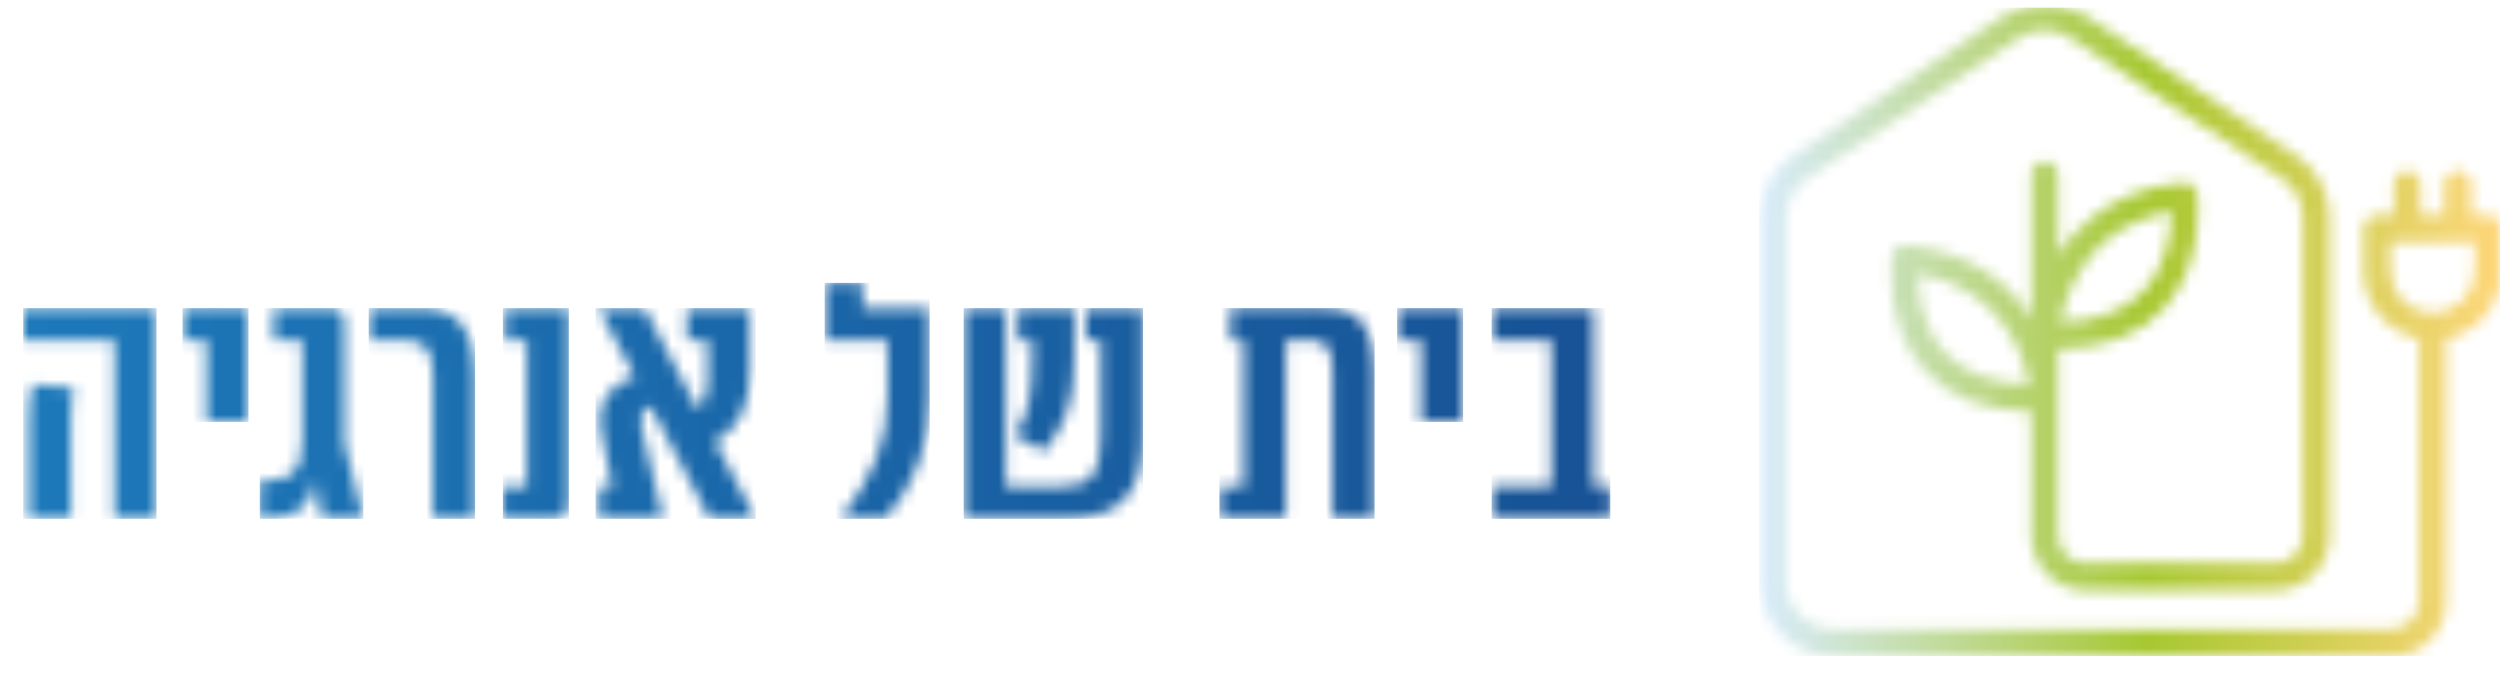 <svg xmlns="http://www.w3.org/2000/svg" width="214" height="58" viewBox="0 0 214 58" fill="none"><g clip-path="url(#clip0_66_5569)"><g clip-path="url(#clip1_66_5569)"><mask id="mask0_66_5569" style="mask-type:luminance" maskUnits="userSpaceOnUse" x="1" y="26" width="13" height="19"><path d="M2.46 36.174V44.408H6.069V36.174C6.069 34.91 6.161 34.103 6.311 33.197L2.793 32.897C2.551 33.862 2.46 34.885 2.46 36.174ZM1.978 26.377V29.138H9.795V44.408H13.405V26.377H1.978Z" fill="white"></path></mask><g mask="url(#mask0_66_5569)"><path d="M13.396 26.377H1.978V44.408H13.396V26.377Z" fill="url(#paint0_linear_66_5569)"></path></g><mask id="mask1_66_5569" style="mask-type:luminance" maskUnits="userSpaceOnUse" x="15" y="26" width="7" height="11"><path d="M15.625 26.377V29.138H17.671V36.116H21.272V26.377H15.625Z" fill="white"></path></mask><g mask="url(#mask1_66_5569)"><path d="M21.272 26.377H15.625V36.116H21.272V26.377Z" fill="url(#paint1_linear_66_5569)"></path></g><mask id="mask2_66_5569" style="mask-type:luminance" maskUnits="userSpaceOnUse" x="22" y="26" width="10" height="19"><path d="M23.41 26.377V29.138H25.872V37.704C25.872 40.316 24.94 41.156 22.628 41.156H22.237V44.399H22.628C25.481 44.399 26.654 43.202 26.986 41.031L27.56 44.399H31.103L29.481 37.912V27.849C29.481 26.768 29.148 26.377 28.217 26.377H23.41Z" fill="white"></path></mask><g mask="url(#mask2_66_5569)"><path d="M31.103 26.377H22.237V44.408H31.103V26.377Z" fill="url(#paint2_linear_66_5569)"></path></g><mask id="mask3_66_5569" style="mask-type:luminance" maskUnits="userSpaceOnUse" x="31" y="26" width="10" height="19"><path d="M31.56 26.377V29.138H34.712C36.4 29.138 37.057 29.92 37.057 32.232V44.399H40.659V32.531C40.659 28.082 39.22 26.369 35.818 26.369H31.552L31.56 26.377Z" fill="white"></path></mask><g mask="url(#mask3_66_5569)"><path d="M40.666 26.377H31.56V44.408H40.666V26.377Z" fill="url(#paint3_linear_66_5569)"></path></g><mask id="mask4_66_5569" style="mask-type:luminance" maskUnits="userSpaceOnUse" x="43" y="26" width="6" height="19"><path d="M43.229 26.377V29.138H45.092V41.638H43.046V44.399H47.254C48.277 44.399 48.693 43.95 48.693 42.894V26.369H43.221L43.229 26.377Z" fill="white"></path></mask><g mask="url(#mask4_66_5569)"><path d="M48.693 26.377H43.046V44.408H48.693V26.377Z" fill="url(#paint4_linear_66_5569)"></path></g><mask id="mask5_66_5569" style="mask-type:luminance" maskUnits="userSpaceOnUse" x="51" y="26" width="14" height="19"><path d="M58.798 26.377V29.138H60.569V32.623C60.569 33.912 60.328 34.486 59.729 35.06L55.163 26.377H51.23L54.357 32.265C52.286 32.714 50.988 34.519 51.471 36.956L52.402 41.647H51.263V44.408H56.76L54.955 36.74C54.689 35.633 55.014 35.002 55.679 34.76L60.752 44.408H64.686L61.201 37.796C63.181 36.715 64.179 34.794 64.179 31.841V26.369H58.798V26.377Z" fill="white"></path></mask><g mask="url(#mask5_66_5569)"><path d="M64.686 26.377H50.98V44.408H64.686V26.377Z" fill="url(#paint5_linear_66_5569)"></path></g><mask id="mask6_66_5569" style="mask-type:luminance" maskUnits="userSpaceOnUse" x="70" y="24" width="10" height="21"><path d="M70.591 24.215V29.147H75.972V34.045C75.972 37.863 74.708 40.749 71.972 44.416H75.789C78.409 41.347 79.573 37.929 79.573 34.045V26.386H73.86V24.223H70.583L70.591 24.215Z" fill="white"></path></mask><g mask="url(#mask6_66_5569)"><path d="M79.574 24.215H70.592V44.408H79.574V24.215Z" fill="url(#paint6_linear_66_5569)"></path></g><mask id="mask7_66_5569" style="mask-type:luminance" maskUnits="userSpaceOnUse" x="82" y="26" width="16" height="19"><path d="M87.124 26.377V29.138H88.355V30.519C88.355 33.737 88.056 35.534 86.883 37.222L89.345 38.661C91.266 36.382 91.956 34.153 91.956 30.876V26.369H87.124V26.377ZM92.946 26.377V29.138H94.235V37.189C94.235 40.615 93.362 41.638 90.933 41.638H86.093V26.369H82.483V44.399H90.958C95.732 44.399 97.836 42.595 97.836 37.064V26.369H92.938L92.946 26.377Z" fill="white"></path></mask><g mask="url(#mask7_66_5569)"><path d="M97.844 26.377H82.491V44.408H97.844V26.377Z" fill="url(#paint7_linear_66_5569)"></path></g><mask id="mask8_66_5569" style="mask-type:luminance" maskUnits="userSpaceOnUse" x="104" y="26" width="14" height="19"><path d="M105.313 26.377V29.138H106.453V41.638H104.382V44.399H110.062V29.13H112.133C113.422 29.13 114.054 29.546 114.054 31.833V44.391H117.664V32.224C117.664 27.774 116.283 26.36 113.214 26.36H105.313V26.377Z" fill="white"></path></mask><g mask="url(#mask8_66_5569)"><path d="M117.664 26.377H104.382V44.408H117.664V26.377Z" fill="url(#paint8_linear_66_5569)"></path></g><mask id="mask9_66_5569" style="mask-type:luminance" maskUnits="userSpaceOnUse" x="119" y="26" width="7" height="11"><path d="M119.594 26.377V29.138H121.64V36.116H125.249V26.377H119.594Z" fill="white"></path></mask><g mask="url(#mask9_66_5569)"><path d="M125.241 26.377H119.594V36.116H125.241V26.377Z" fill="url(#paint9_linear_66_5569)"></path></g><mask id="mask10_66_5569" style="mask-type:luminance" maskUnits="userSpaceOnUse" x="127" y="26" width="11" height="19"><path d="M127.686 26.377V29.138H132.792V41.638H127.686V44.408H137.84V41.638H136.402V26.377H127.686Z" fill="white"></path></mask><g mask="url(#mask10_66_5569)"><path d="M137.84 26.377H127.686V44.408H137.84V26.377Z" fill="url(#paint10_linear_66_5569)"></path></g><mask id="mask11_66_5569" style="mask-type:luminance" maskUnits="userSpaceOnUse" x="150" y="0" width="65" height="57"><path d="M166.483 30.178C164.512 28.032 164.188 25.071 164.179 23.449C171.398 24.755 173.253 30.41 173.719 32.93C170.525 32.856 168.097 31.932 166.491 30.178M204.632 23.192V20.713H211.843V23.192C211.843 25.179 210.229 26.793 208.242 26.793C206.254 26.793 204.64 25.179 204.64 23.192M180.713 20.239C182.144 19.174 183.874 18.451 185.87 18.093C185.861 19.707 185.537 22.668 183.566 24.822C181.961 26.568 179.54 27.491 176.347 27.574C176.688 25.811 177.711 22.485 180.713 20.239ZM171.498 1.343L153.434 13.336C151.654 14.517 150.59 16.505 150.59 18.634V49.797C150.59 53.306 153.442 56.167 156.96 56.167H204.707C207.294 56.167 209.389 54.063 209.389 51.477V28.997C212.101 28.456 214.147 26.061 214.147 23.2V19.557C214.147 18.917 213.631 18.401 212.99 18.401H211.543V15.781C211.543 15.141 211.028 14.625 210.387 14.625C209.747 14.625 209.231 15.141 209.231 15.781V18.401H207.219V15.781C207.219 15.141 206.703 14.625 206.063 14.625C205.422 14.625 204.907 15.141 204.907 15.781V18.401H203.468C202.827 18.401 202.312 18.917 202.312 19.557V23.2C202.312 26.069 204.358 28.456 207.069 28.997V51.477C207.069 52.782 206.004 53.847 204.699 53.847H156.952C154.715 53.847 152.894 52.026 152.894 49.788V18.634C152.894 17.278 153.576 16.014 154.707 15.257L172.771 3.265C174.135 2.358 175.898 2.358 177.253 3.265L195.326 15.266C196.457 16.014 197.13 17.27 197.13 18.642V45.855C197.13 47.169 196.066 48.225 194.76 48.225H178.542C177.237 48.225 176.172 47.16 176.172 45.855V29.887C180.131 29.828 183.192 28.656 185.271 26.377C188.83 22.476 188.132 16.862 188.098 16.63C188.015 16.006 187.458 15.565 186.834 15.632C183.89 15.939 181.362 16.871 179.316 18.393C177.952 19.416 176.937 20.597 176.164 21.794V14.975C176.164 14.334 175.648 13.819 175.008 13.819C174.367 13.819 173.852 14.334 173.852 14.975V27.192C172.047 24.348 168.853 21.57 163.181 20.979C162.558 20.913 162 21.362 161.917 21.977C161.884 22.218 161.185 27.824 164.745 31.724C166.824 34.003 169.893 35.176 173.844 35.234V45.846C173.844 48.433 175.948 50.537 178.534 50.537H194.752C197.338 50.537 199.434 48.433 199.434 45.846V18.642C199.434 16.497 198.37 14.509 196.59 13.345L178.526 1.343C177.453 0.628 176.23 0.271 175 0.271C173.769 0.271 172.546 0.628 171.482 1.343" fill="white"></path></mask><g mask="url(#mask11_66_5569)"><path d="M214.155 0.271H150.59V56.159H214.155V0.271Z" fill="url(#paint11_linear_66_5569)"></path></g></g></g><defs><linearGradient id="paint0_linear_66_5569" x1="2.367" y1="35.541" x2="138.23" y2="35.541" gradientUnits="userSpaceOnUse"><stop stop-color="#1D79BA"></stop><stop offset="1" stop-color="#175295"></stop></linearGradient><linearGradient id="paint1_linear_66_5569" x1="2.367" y1="31.465" x2="138.23" y2="31.465" gradientUnits="userSpaceOnUse"><stop stop-color="#1D79BA"></stop><stop offset="1" stop-color="#175295"></stop></linearGradient><linearGradient id="paint2_linear_66_5569" x1="2.368" y1="11146.4" x2="138.23" y2="11146.4" gradientUnits="userSpaceOnUse"><stop stop-color="#1D79BA"></stop><stop offset="1" stop-color="#175295"></stop></linearGradient><linearGradient id="paint3_linear_66_5569" x1="2.367" y1="11146.4" x2="138.229" y2="11146.4" gradientUnits="userSpaceOnUse"><stop stop-color="#1D79BA"></stop><stop offset="1" stop-color="#175295"></stop></linearGradient><linearGradient id="paint4_linear_66_5569" x1="2.368" y1="11146.4" x2="138.23" y2="11146.4" gradientUnits="userSpaceOnUse"><stop stop-color="#1D79BA"></stop><stop offset="1" stop-color="#175295"></stop></linearGradient><linearGradient id="paint5_linear_66_5569" x1="2.368" y1="11146.4" x2="138.231" y2="11146.4" gradientUnits="userSpaceOnUse"><stop stop-color="#1D79BA"></stop><stop offset="1" stop-color="#175295"></stop></linearGradient><linearGradient id="paint6_linear_66_5569" x1="2.368" y1="34.183" x2="138.231" y2="34.183" gradientUnits="userSpaceOnUse"><stop stop-color="#1D79BA"></stop><stop offset="1" stop-color="#175295"></stop></linearGradient><linearGradient id="paint7_linear_66_5569" x1="2.367" y1="11146.4" x2="138.229" y2="11146.4" gradientUnits="userSpaceOnUse"><stop stop-color="#1D79BA"></stop><stop offset="1" stop-color="#175295"></stop></linearGradient><linearGradient id="paint8_linear_66_5569" x1="2.367" y1="11146.4" x2="138.23" y2="11146.4" gradientUnits="userSpaceOnUse"><stop stop-color="#1D79BA"></stop><stop offset="1" stop-color="#175295"></stop></linearGradient><linearGradient id="paint9_linear_66_5569" x1="2.368" y1="31.465" x2="138.231" y2="31.465" gradientUnits="userSpaceOnUse"><stop stop-color="#1D79BA"></stop><stop offset="1" stop-color="#175295"></stop></linearGradient><linearGradient id="paint10_linear_66_5569" x1="2.368" y1="11146.4" x2="138.23" y2="11146.4" gradientUnits="userSpaceOnUse"><stop stop-color="#1D79BA"></stop><stop offset="1" stop-color="#175295"></stop></linearGradient><linearGradient id="paint11_linear_66_5569" x1="150.737" y1="27.957" x2="214.302" y2="27.957" gradientUnits="userSpaceOnUse"><stop stop-color="#D8ECFB"></stop><stop offset="0.52" stop-color="#A7C831"></stop><stop offset="1" stop-color="#FFD77B"></stop></linearGradient><clipPath id="clip0_66_5569"><rect width="213.259" height="56.729" fill="white" transform="translate(0.74 0.635)"></rect></clipPath><clipPath id="clip1_66_5569"><rect width="212.177" height="55.889" fill="white" transform="translate(1.978 0.271)"></rect></clipPath></defs></svg>